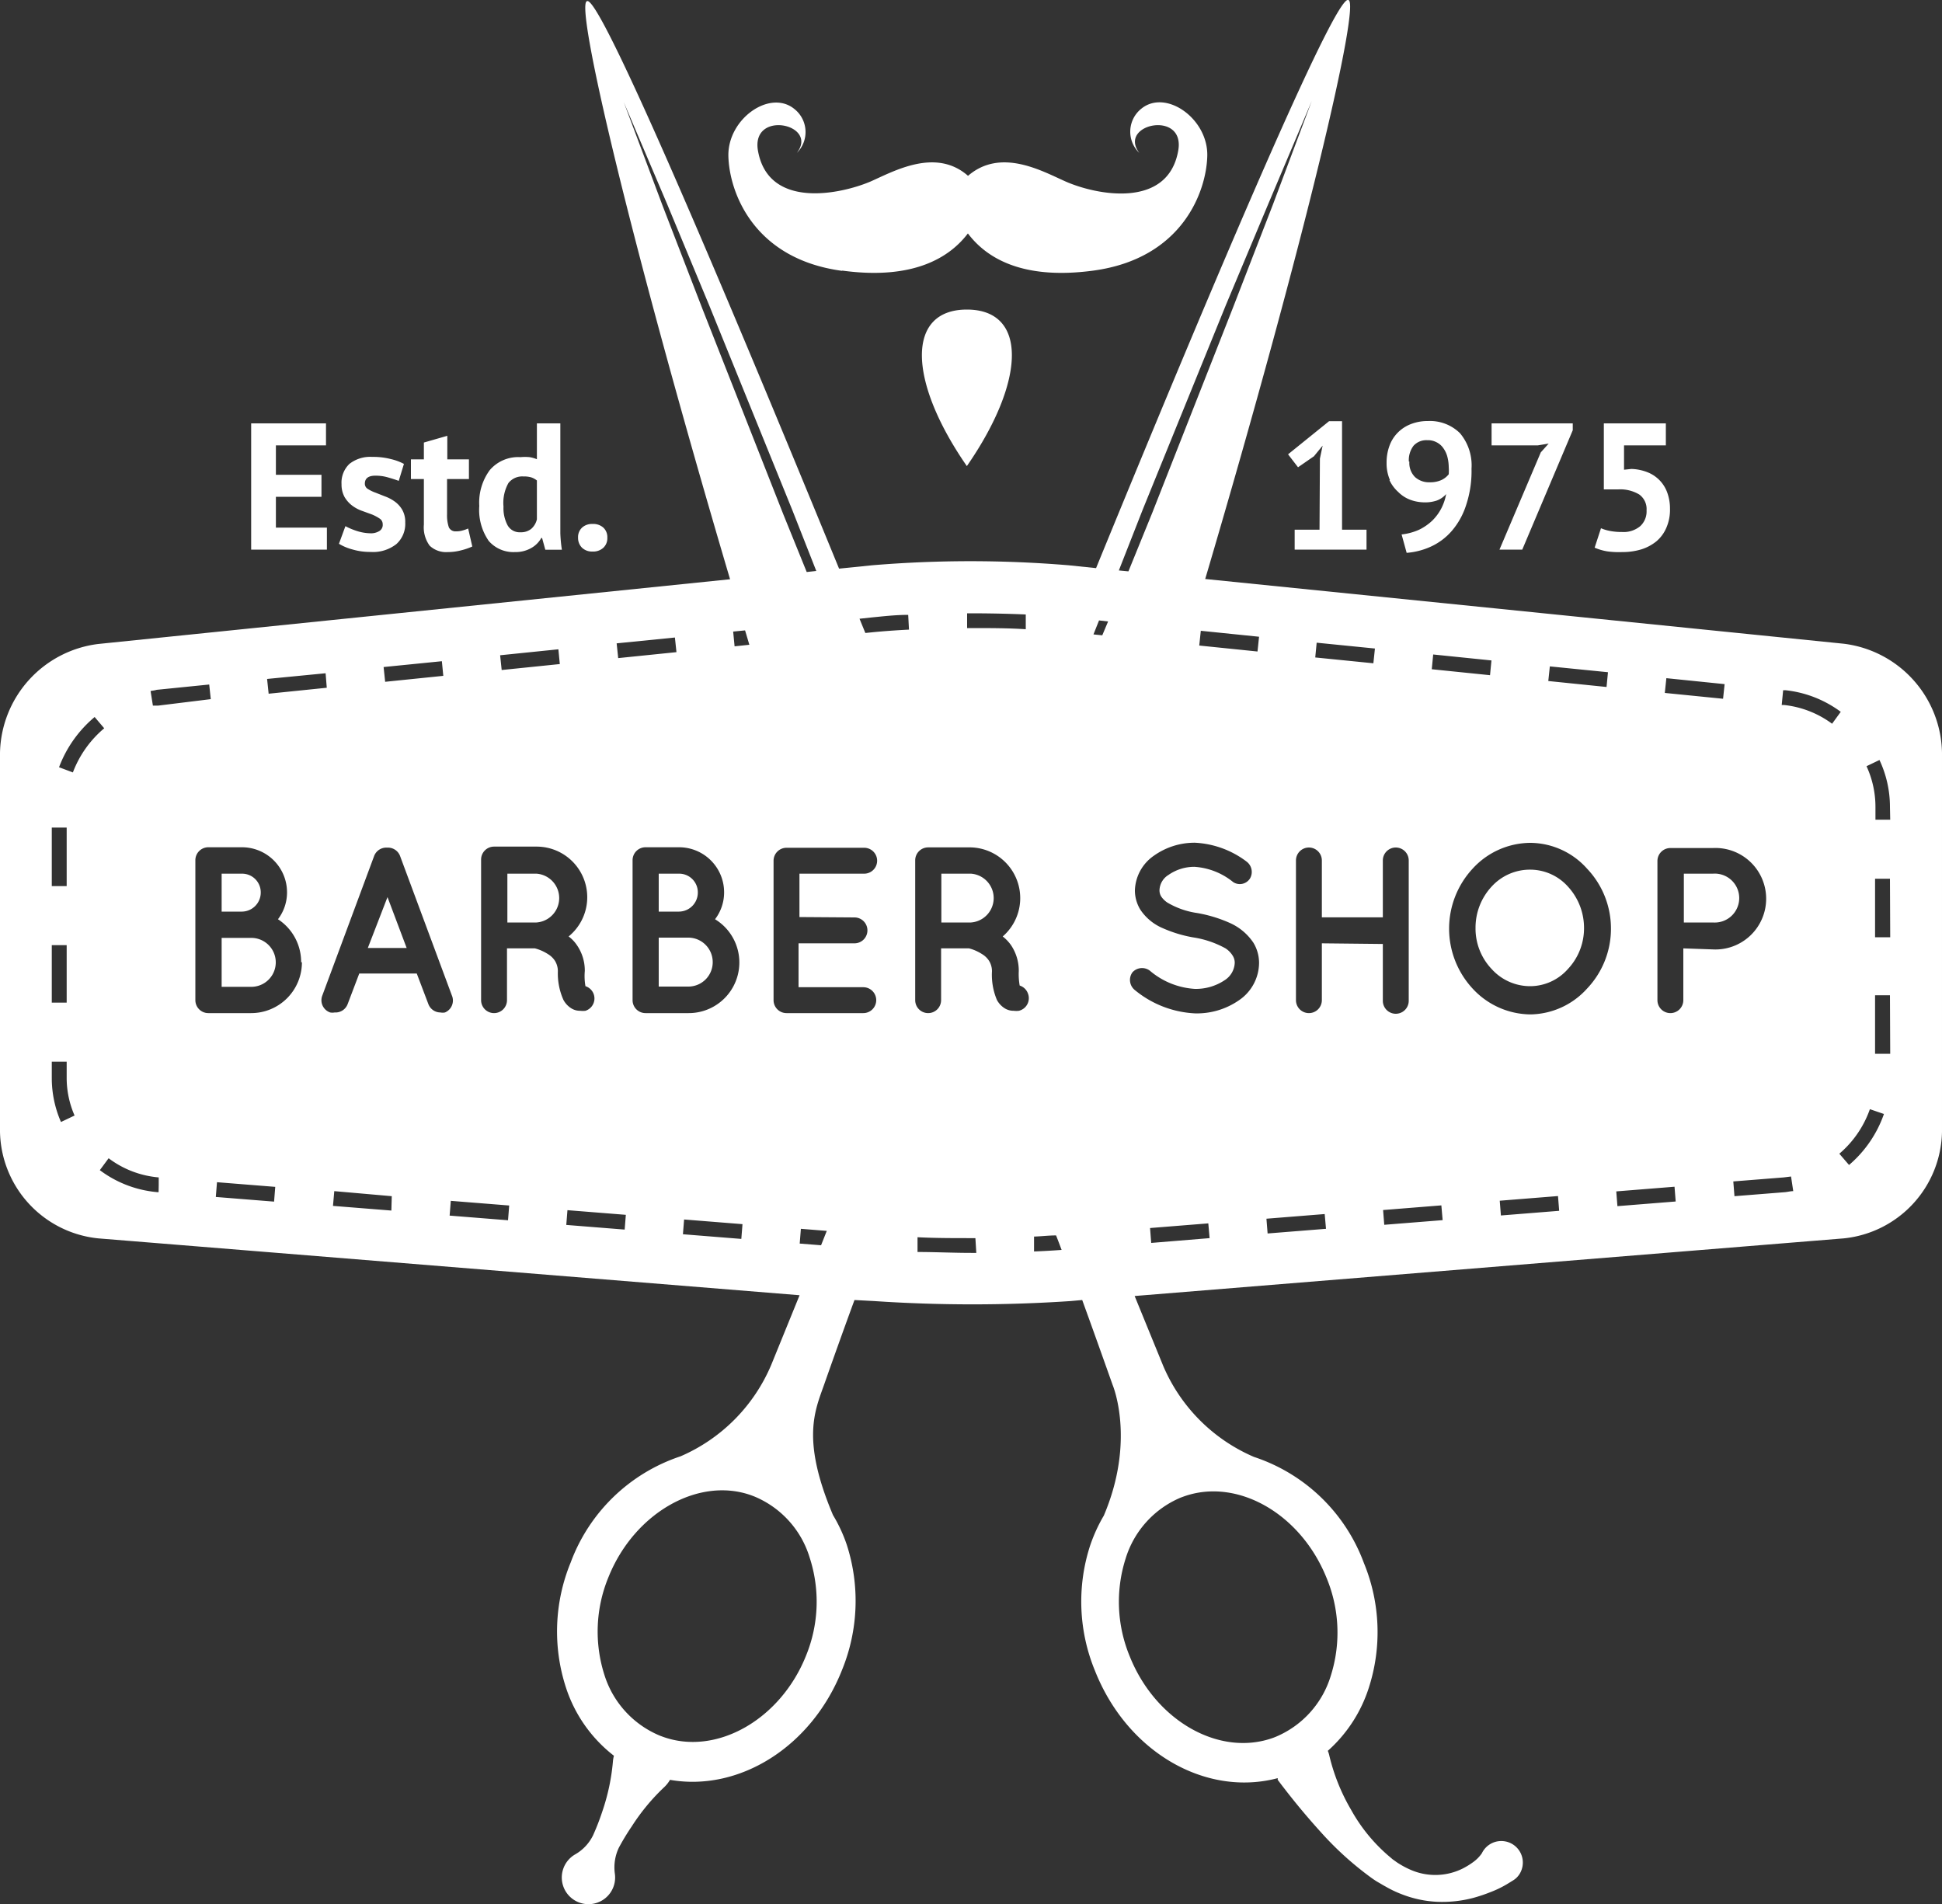 <svg viewBox="0 0 150 147.07" xmlns="http://www.w3.org/2000/svg"><rect x="0" y="0" width="150" height="147.07" fill="#333333" stroke="none"/><path d="m18.69 70.41h-1.57v-2.93h1.57a1.44 1.44 0 0 1 1.45 1.45 1.47 1.47 0 0 1 -1.45 1.48zm14.05-29.89a2.39 2.39 0 0 0 .45 1.63 1.85 1.85 0 0 0 1.41.49 3.91 3.91 0 0 0 1-.13 4.77 4.77 0 0 0 .88-.3l-.32-1.39a2.83 2.83 0 0 1 -.46.16 1.65 1.65 0 0 1 -.48.06.56.56 0 0 1 -.55-.31 2.86 2.86 0 0 1 -.14-1v-2.73h1.69v-1.52h-1.67v-1.82l-1.81.52v1.3h-1v1.52h1zm-4.12.67a3.6 3.6 0 0 1 -1.09-.19 5.16 5.16 0 0 1 -.85-.36l-.5 1.36a4 4 0 0 0 1.05.44 4.77 4.77 0 0 0 1.39.19 2.91 2.91 0 0 0 2-.61 2.1 2.1 0 0 0 .68-1.66 1.87 1.87 0 0 0 -.24-1 2.07 2.07 0 0 0 -.58-.63 3.13 3.13 0 0 0 -.77-.4l-.71-.28a2.85 2.85 0 0 1 -.58-.28.47.47 0 0 1 -.24-.41c0-.41.27-.62.81-.62a3.38 3.38 0 0 1 1 .14c.32.09.59.18.81.26l.4-1.31a4.15 4.15 0 0 0 -1-.37 5.37 5.37 0 0 0 -1.44-.17 2.6 2.6 0 0 0 -1.77.54 2 2 0 0 0 -.61 1.57 2 2 0 0 0 .24 1 2.28 2.28 0 0 0 .58.65 2.85 2.85 0 0 0 .77.41l.77.28a3.44 3.44 0 0 1 .58.31.51.51 0 0 1 .24.44.55.55 0 0 1 -.25.52 1.21 1.21 0 0 1 -.69.18zm-3.37-.44h-3.94v-2.38h3.52v-1.7h-3.52v-2.27h3.87v-1.7h-5.78v9.75h5.85zm16.19 26.73h-2.25v3.77h2.25a1.89 1.89 0 0 0 0-3.77zm76.78-.31a4 4 0 0 0 -3 1.3 4.66 4.66 0 0 0 -1.25 3.2 4.54 4.54 0 0 0 1.25 3.18 4 4 0 0 0 3 1.32 3.9 3.9 0 0 0 2.88-1.32 4.59 4.59 0 0 0 1.25-3.18 4.71 4.71 0 0 0 -1.25-3.2 3.92 3.92 0 0 0 -2.88-1.3zm-43.22.31h-2.29v3.77h2.29a1.89 1.89 0 0 0 0-3.77zm32.36-30.4a3.22 3.22 0 0 1 -.26-1.33 3.71 3.71 0 0 1 .22-1.31 2.77 2.77 0 0 1 .62-1 2.84 2.84 0 0 1 1-.67 3.53 3.53 0 0 1 1.35-.25 3.3 3.3 0 0 1 2.48.94 3.86 3.86 0 0 1 .89 2.74 8.29 8.29 0 0 1 -.41 2.79 5.7 5.7 0 0 1 -1.1 2 4.74 4.74 0 0 1 -1.59 1.21 5.51 5.51 0 0 1 -1.91.5l-.39-1.42a4.51 4.51 0 0 0 1.36-.37 4.09 4.09 0 0 0 1-.69 3.78 3.78 0 0 0 .7-.94 3.9 3.9 0 0 0 .38-1.12 1.78 1.78 0 0 1 -.72.5 2.84 2.84 0 0 1 -1 .14 3.22 3.22 0 0 1 -1-.18 2.58 2.58 0 0 1 -.98-.62 2.81 2.81 0 0 1 -.68-.92zm1.5-1.43a1.53 1.53 0 0 0 .44 1.2 1.6 1.6 0 0 0 1.12.4 2.08 2.08 0 0 0 .93-.18 1.55 1.55 0 0 0 .55-.44 3.75 3.75 0 0 0 0-.56 3.32 3.32 0 0 0 -.1-.77 2 2 0 0 0 -.3-.66 1.38 1.38 0 0 0 -.52-.47 1.42 1.42 0 0 0 -.74-.17 1.33 1.33 0 0 0 -1.06.43 1.83 1.83 0 0 0 -.36 1.22zm-6.94 5.26h-1.92v1.54h5.55v-1.54h-1.89v-8.38h-1l-3.17 2.56.77 1 1.23-.85.67-.82-.21 1zm17.7-6.65-.61.68-3.19 7.51h1.76l3.9-9.22v-.53h-6.27v1.7h3.57zm-100.21 38.18h-2.29v3.78h2.29a1.89 1.89 0 0 0 0-3.78zm130.59-14.3v29.27a8.44 8.44 0 0 1 -7.6 8.24l-54.76 4.45 2.22 5.43a13.33 13.33 0 0 0 7 7 13.58 13.58 0 0 1 8.49 8.2 14 14 0 0 1 .37 9.65 11 11 0 0 1 -3.16 4.85 1.93 1.93 0 0 1 .11.34 15.2 15.2 0 0 0 1.68 4.2 13 13 0 0 0 2.82 3.5l.4.34c.16.11.34.25.48.33a6.54 6.54 0 0 0 .91.48 4.75 4.75 0 0 0 4-.09 5.85 5.85 0 0 0 .86-.53 2.78 2.78 0 0 0 .64-.66 1.65 1.65 0 1 1 3 1.44 1.53 1.53 0 0 1 -.61.67l-.34.21a8 8 0 0 1 -1.38.68 12.4 12.4 0 0 1 -1.34.45 9.44 9.44 0 0 1 -2.8.3 8.64 8.64 0 0 1 -2.71-.58 8.5 8.5 0 0 1 -1.26-.6c-.21-.11-.36-.21-.54-.31s-.39-.24-.58-.38a24.7 24.7 0 0 1 -3.86-3.49c-1.17-1.29-2.22-2.56-3.35-4.06v-.06a.25.25 0 0 0 0-.07c-5.56 1.47-11.63-2-14.12-8.31a14 14 0 0 1 -.37-9.65 12.27 12.27 0 0 1 1.06-2.32c2.48-5.84.68-10.09.68-10.09-.71-2-1.52-4.28-2.35-6.56l-.88.08a113.38 113.38 0 0 1 -15.2 0l-1.51-.08c-.83 2.26-1.63 4.5-2.34 6.52s-1.79 4.24.68 10.09a11.61 11.61 0 0 1 1.07 2.31 14.1 14.1 0 0 1 -.37 9.65c-2.37 6-8 9.42-13.29 8.49a2.45 2.45 0 0 1 -.42.54 16.08 16.08 0 0 0 -2.53 3.05 18.36 18.36 0 0 0 -1 1.65 3.55 3.55 0 0 0 -.31 2 2.06 2.06 0 1 1 -3.05-1.49 3.43 3.43 0 0 0 1.37-1.47 18.63 18.63 0 0 0 .7-1.8 16.24 16.24 0 0 0 .83-3.87 2.43 2.43 0 0 1 .08-.47 10.93 10.93 0 0 1 -3.71-5.28 14 14 0 0 1 .37-9.65 13.63 13.63 0 0 1 8.49-8.2 13.35 13.35 0 0 0 7-7.06l2.19-5.38-54.16-4.39a8.44 8.44 0 0 1 -7.6-8.24v-29.27a8.65 8.65 0 0 1 7.58-8.4l48.81-5c-7.83-26.47-12-44.45-11.05-44.65.87-.47 8.56 17.22 19.47 43.83l2.56-.26a91.48 91.48 0 0 1 15.17 0l2.12.22c10.91-26.64 18.61-44.34 19.49-43.88.95.2-3.23 18.2-11.06 44.72l49.32 5a8.64 8.64 0 0 1 7.59 8.42zm-75.3-9.63h.3c1.44 0 2.89 0 4.23.09v-1.14c-1.36-.06-2.82-.09-4.28-.09h-.25zm-14.21-8.82 1.82 4.49.74-.08-1.85-4.7-6.41-15.79-3.27-7.87-3.34-7.85 3 8 3.07 7.95zm-12.86 10 .12 1.14 4.5-.46-.12-1.13zm-9 .92.12 1.14 4.49-.46-.11-1.14zm-9 .91.12 1.14 4.49-.46-.11-1.13zm-9 .92.12 1.14 4.49-.46-.09-1.12zm-9 .93.18 1.13h.4l4.07-.5-.12-1.13-4.06.41c-.16.05-.31.06-.46.09zm-7.63 15.07h1.15v-4.52h-1.15zm0 9h1.15v-4.44h-1.15zm1.76 8.72a7.24 7.24 0 0 1 -.61-2.91v-1.25h-1.15v1.29a8.46 8.46 0 0 0 .71 3.37zm2.29-29.91-.74-.87a9.34 9.34 0 0 0 -2.75 3.88l1.07.4a8.28 8.28 0 0 1 2.42-3.41zm4.21 35.27v-.58a7.46 7.46 0 0 1 -3.87-1.48l-.68.92a8.64 8.64 0 0 0 4.46 1.7h.08zm9 .15-4.5-.36-.09 1.14 4.5.36zm2-17.35a3.94 3.94 0 0 0 -1.79-3.32 3.41 3.41 0 0 0 .7-2.08 3.48 3.48 0 0 0 -3.48-3.48h-2.6a1 1 0 0 0 -1 1v10.81a1 1 0 0 0 1 1h.06s0 0 0 0h3.24a3.92 3.92 0 0 0 3.93-3.93zm7 18.07-4.44-.39-.1 1.14 4.51.36zm4.64-15.51-4-10.77a1 1 0 0 0 -1-.64 1 1 0 0 0 -1 .64l-4 10.77a1 1 0 0 0 .6 1.32 1 1 0 0 0 .35 0 1 1 0 0 0 1-.64l.9-2.37h4.44l.9 2.37a1 1 0 0 0 .93.64.92.92 0 0 0 .35 0 1 1 0 0 0 .53-1.32zm4.43 16.23-4.51-.36-.09 1.14 4.51.36zm4.19-15.88a1.74 1.74 0 0 0 .59.64 1.26 1.26 0 0 0 .71.2 1.56 1.56 0 0 0 .4 0 1 1 0 0 0 .64-1.28 1 1 0 0 0 -.64-.62 4.48 4.48 0 0 1 -.05-1.17 3.45 3.45 0 0 0 -.61-2 2.73 2.73 0 0 0 -.64-.67 3.91 3.91 0 0 0 -2.48-6.94h-3.28a1 1 0 0 0 -1 1v10.86a1 1 0 0 0 1 1 1 1 0 0 0 1-1v-4h2.16a3.47 3.47 0 0 1 1 .44 1.65 1.65 0 0 1 .55.53 1.54 1.54 0 0 1 .22.79 5 5 0 0 0 .43 2.22zm4.82 16.6-4.51-.36-.09 1.14 4.51.36zm1.59-15.58h3.24a3.91 3.91 0 0 0 2.06-7.25 3.41 3.41 0 0 0 .7-2.08 3.48 3.48 0 0 0 -3.48-3.48h-2.59a1 1 0 0 0 -1 1v10.81a1 1 0 0 0 1 1s.05 0 .07 0zm7.42 16.3-4.51-.36-.09 1.14 4.51.36zm.53-44.75-.33-1.11-.92.09.11 1.14zm4.66 70.51a7.45 7.45 0 0 0 -4.26-4.72l-.18-.07c-4.1-1.52-9.1 1.31-11.1 6.29a11 11 0 0 0 -.32 7.54 7.5 7.5 0 0 0 4.32 4.72l.19.07c4.14 1.5 9.11-1.32 11.08-6.29a11 11 0 0 0 .27-7.54zm1.32-25.24-2-.16-.09 1.14 1.65.13zm-2.11-24.24v-3.35h5a1 1 0 0 0 0-2h-6a1 1 0 0 0 -1 1v10.77a1 1 0 0 0 1 1s0 0 0 0h5.93a1 1 0 0 0 1-1 1 1 0 0 0 -1-1h-5v-3.39h4.32a1 1 0 0 0 1-1 1 1 0 0 0 -1-1zm8.46-22.2-.06-1.14c-1 0-2 .12-2.83.2l-.93.1.45 1.1.59-.06c.83-.08 1.77-.15 2.78-.2zm5.13 47h-.34c-1.41 0-2.81 0-4.13-.07v1.14c1.33 0 2.75.07 4.17.07h.37zm4.06-18.89a1 1 0 0 0 -.64-.62 5.09 5.09 0 0 1 -.07-1.12 3.52 3.52 0 0 0 -.6-2 3.16 3.16 0 0 0 -.64-.67 3.92 3.92 0 0 0 -2.45-6.88h-3.31a1 1 0 0 0 -1 1v10.8a1 1 0 0 0 1 1 1 1 0 0 0 1-1v-4h2.16a3.47 3.47 0 0 1 1 .44 1.65 1.65 0 0 1 .55.53 1.54 1.54 0 0 1 .22.79 5 5 0 0 0 .38 2.22 1.74 1.74 0 0 0 .59.64 1.29 1.29 0 0 0 .71.2 1.56 1.56 0 0 0 .4 0 1 1 0 0 0 .7-1.33zm2.6 19.8c-.14-.37-.28-.75-.43-1.12-.54 0-1.1.07-1.7.09v1.15c.76-.03 1.45-.07 2.13-.12zm3.59-48.54-.7-.08-.43 1.08.68.07zm43 5.52 4.5.45.12-1.13-4.5-.46zm-9-.92 4.5.46.11-1.14-4.49-.45zm-9-.91 4.5.46.11-1.14-4.5-.46zm-9-.91 4.49.45.12-1.14-4.5-.45zm-15.17-6.72.74.07 1.84-4.52 6.24-15.86 3.08-7.95 3-8-3.32 7.86-3.3 7.87-6.42 15.79zm.52 76.33a11 11 0 0 0 .32 7.54c2 5 6.94 7.79 11.09 6.29l.18-.07a7.45 7.45 0 0 0 4.26-4.72 11 11 0 0 0 -.32-7.54c-2-5-6.94-7.8-11.08-6.29l-.19.07a7.48 7.48 0 0 0 -4.26 4.72zm6.49-24.76-.1-1.14-4.5.36.09 1.15zm3.82-21.27a3 3 0 0 0 -.44-1.55 4.27 4.27 0 0 0 -1.81-1.52 10.58 10.58 0 0 0 -2.53-.77 6.28 6.28 0 0 1 -2.29-.8 1.72 1.72 0 0 1 -.49-.48.9.9 0 0 1 -.13-.51 1.44 1.44 0 0 1 .69-1.15 3.49 3.49 0 0 1 2-.63 5.28 5.28 0 0 1 3 1.18.93.93 0 0 0 1.3-.28 1 1 0 0 0 -.26-1.3 7.18 7.18 0 0 0 -4-1.46 5.41 5.41 0 0 0 -3.16 1 3.38 3.38 0 0 0 -1.47 2.67 2.85 2.85 0 0 0 .42 1.5 3.9 3.9 0 0 0 1.71 1.42 10 10 0 0 0 2.36.72 7.5 7.5 0 0 1 2.51.85 1.8 1.8 0 0 1 .55.56 1 1 0 0 1 .16.58 1.67 1.67 0 0 1 -.78 1.32 4 4 0 0 1 -2.29.67 5.92 5.92 0 0 1 -3.49-1.41 1 1 0 0 0 -1.34.13 1 1 0 0 0 .15 1.34 7.89 7.89 0 0 0 4.68 1.83 5.69 5.69 0 0 0 3.38-1 3.51 3.51 0 0 0 1.57-2.91zm0-25.18-4.5-.46-.12 1.14 4.5.46zm5.17 45.73-.1-1.14-4.5.36.09 1.14zm4.39-22v4.39a1 1 0 0 0 2 0v-10.84a1 1 0 0 0 -2 0v4.39h-4.71v-4.39a1 1 0 0 0 -1-1 1 1 0 0 0 -1 1v10.79a1 1 0 0 0 1 1 1 1 0 0 0 1-1v-4.39zm4.62 21.33-.1-1.14-4.5.36.09 1.14zm9-.72-.09-1.14-4.5.36.09 1.14zm4-21.8a6.7 6.7 0 0 0 -1.84-4.62 5.92 5.92 0 0 0 -4.37-2 6.08 6.08 0 0 0 -4.48 2 6.81 6.81 0 0 0 0 9.25 6.14 6.14 0 0 0 4.48 2 6 6 0 0 0 4.37-2 6.71 6.71 0 0 0 1.84-4.68zm5 21.08-.09-1.14-4.5.36.09 1.14zm2.87-19.47a3.92 3.92 0 1 0 0-7.83h-3.28a1 1 0 0 0 -1 1v10.75a1 1 0 0 0 1 1 1 1 0 0 0 1-1v-4zm6.21 18.67-.17-1.13-.56.07-3.9.31.09 1.14 3.9-.31c.22-.02.43-.08.64-.08zm3-36.1.67-.92a8.7 8.7 0 0 0 -4.28-1.67h-.17l-.11 1.14h.16a7.59 7.59 0 0 1 3.73 1.45zm4 30.14-1.08-.37a8 8 0 0 1 -2.36 3.44l.75.87a9.13 9.13 0 0 0 2.71-3.98zm.47-9.17h-1.15v4.52h1.17zm0-9h-1.15v4.52h1.17zm0-5.56a8.52 8.52 0 0 0 -.81-3.61l-1 .48a7.5 7.5 0 0 1 .69 3.13v1h1.14zm-20.67-19.67a4.93 4.93 0 0 0 1.47-.21 3.49 3.49 0 0 0 1.16-.62 2.81 2.81 0 0 0 .77-1.05 3.47 3.47 0 0 0 .28-1.45 3.62 3.62 0 0 0 -.21-1.26 2.65 2.65 0 0 0 -1.54-1.58 3.69 3.69 0 0 0 -1.23-.25l-.57.06v-1.88h3.23v-1.7h-4.79v5.1h1.1a2.87 2.87 0 0 1 1.63.39 1.38 1.38 0 0 1 .57 1.23 1.54 1.54 0 0 1 -.49 1.22 2 2 0 0 1 -1.4.45 4.8 4.8 0 0 1 -.93-.08 3.38 3.38 0 0 1 -.7-.21l-.49 1.5a4.11 4.11 0 0 0 1 .29 6.59 6.59 0 0 0 1.14.05zm7 24.84h-2.25v3.77h2.25a1.89 1.89 0 1 0 0-3.77zm-94.56-25.7a4.19 4.19 0 0 1 -.73-2.7 4.23 4.23 0 0 1 .81-2.77 2.88 2.88 0 0 1 2.37-1 3.57 3.57 0 0 1 .71 0 2.5 2.5 0 0 1 .56.16v-2.77h1.81v7.3 1.17a10.86 10.86 0 0 0 .12 1.29h-1.28l-.25-.91h-.06a2 2 0 0 1 -.8.79 2.41 2.41 0 0 1 -1.23.3 2.52 2.52 0 0 1 -2.03-.86zm1.14-2.65a2.81 2.81 0 0 0 .31 1.43 1.06 1.06 0 0 0 1 .55 1.25 1.25 0 0 0 .83-.26 1.4 1.4 0 0 0 .44-.74v-3a1.45 1.45 0 0 0 -.44-.24 2 2 0 0 0 -.61-.07 1.35 1.35 0 0 0 -1.15.51 3.14 3.14 0 0 0 -.38 1.82zm6.88 3.47a1.16 1.16 0 0 0 .83-.29 1 1 0 0 0 .31-.78 1 1 0 0 0 -.31-.78 1.16 1.16 0 0 0 -.83-.28 1.13 1.13 0 0 0 -.81.28 1 1 0 0 0 -.31.78 1.06 1.06 0 0 0 .31.78 1.13 1.13 0 0 0 .81.29zm-17.36 30.62h3l-1.48-3.93zm46.27-37.22c4.59-6.63 4.68-12.09 0-12.09s-4.58 5.48 0 12.09zm-9.63-15.1c5.65.77 8.38-1.12 9.71-2.87 1.32 1.75 4 3.64 9.7 2.87 6.9-.94 8.73-6.15 8.79-8.87.06-2.87-3.21-5.18-5.1-3.63a2.27 2.27 0 0 0 -.15 3.41c-1.7-2.25 3.61-3.35 3-.14-.82 4.49-6.33 3.39-8.69 2.35-1.81-.8-5-2.63-7.54-.44-2.49-2.19-5.72-.36-7.53.44-2.36 1-7.87 2.14-8.69-2.35-.59-3.21 4.72-2.11 3 .14a2.27 2.27 0 0 0 -.19-3.39c-1.89-1.55-5.16.76-5.1 3.63.06 2.72 1.89 7.95 8.79 8.87zm-10 53.4a1.89 1.89 0 0 0 -1.88-1.88h-2.29v3.78h2.29a1.88 1.88 0 0 0 1.88-1.88zm-1.15-5.37a1.44 1.44 0 0 0 -1.45-1.45h-1.57v2.93h1.57a1.47 1.47 0 0 0 1.45-1.48z" fill="#fff"/></svg>